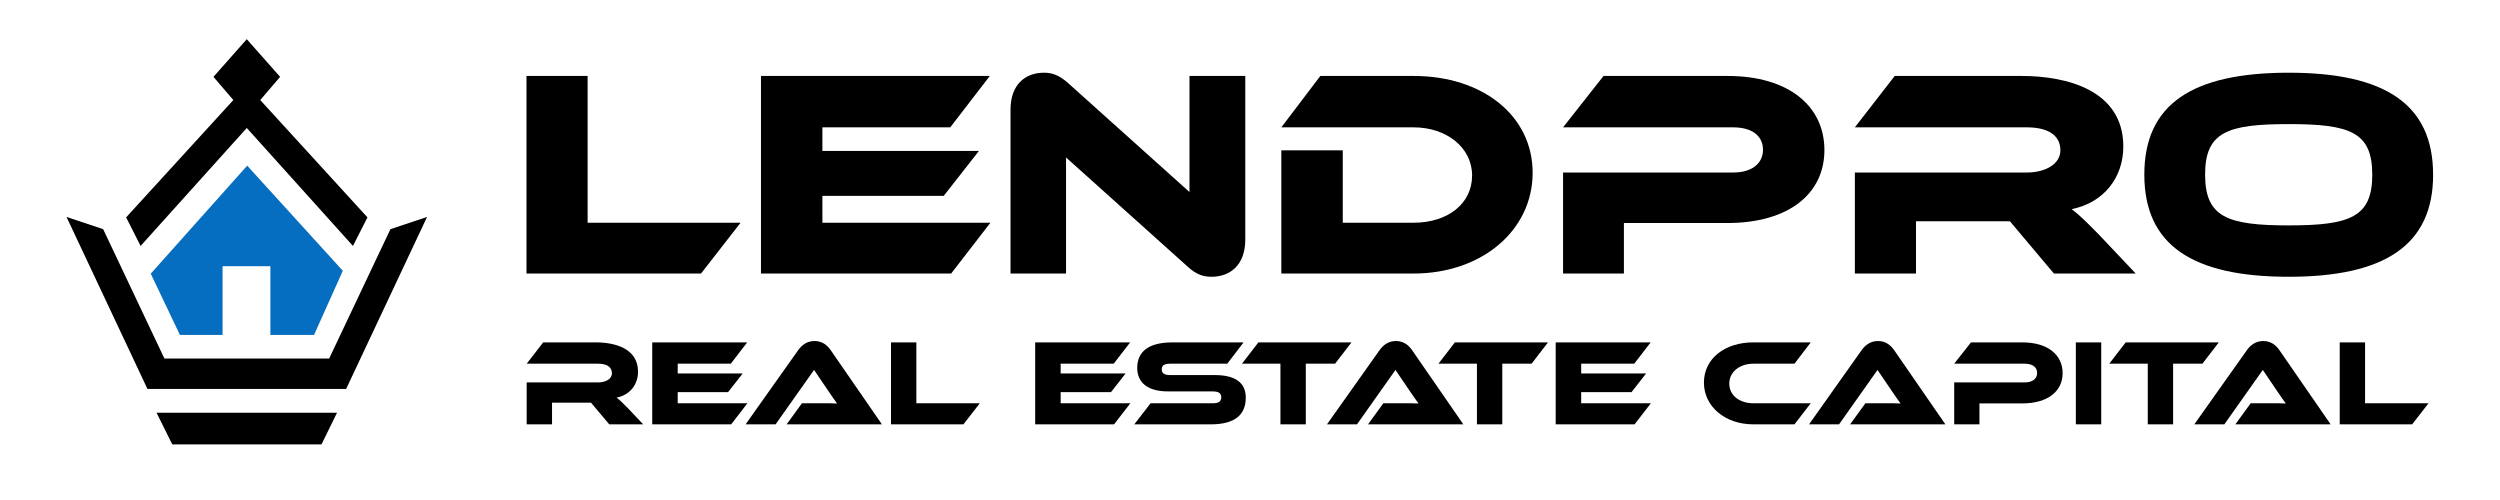 <svg xmlns="http://www.w3.org/2000/svg" xmlns:xlink="http://www.w3.org/1999/xlink" width="750" zoomAndPan="magnify" viewBox="0 0 562.5 112.5" height="150" preserveAspectRatio="xMidYMid meet" version="1.0"><defs><clipPath id="7d9414b070"><path d="M 118.273 17 L 166.73 17 L 166.73 61.668 L 118.273 61.668 Z M 118.273 17 " clip-rule="nonzero"/></clipPath><clipPath id="e57f47ec86"><path d="M 166.633 50.113 L 157.73 61.543 L 118.457 61.543 L 118.457 17.09 L 132.215 17.09 L 132.215 50.113 Z M 166.633 50.113 " clip-rule="nonzero"/></clipPath><clipPath id="9fb133bac0"><path d="M 171.082 17 L 222.902 17 L 222.902 61.668 L 171.082 61.668 Z M 171.082 17 " clip-rule="nonzero"/></clipPath><clipPath id="e2b590ef12"><path d="M 222.844 50.113 L 214.008 61.543 L 171.219 61.543 L 171.219 17.09 L 222.711 17.09 L 213.809 28.652 L 185.039 28.652 L 185.039 33.965 L 220.254 33.965 L 212.344 44.066 L 185.039 44.066 L 185.039 50.113 Z M 222.844 50.113 " clip-rule="nonzero"/></clipPath><clipPath id="ed8d712f46"><path d="M 227.254 16.176 L 280.258 16.176 L 280.258 62.457 L 227.254 62.457 Z M 227.254 16.176 " clip-rule="nonzero"/></clipPath><clipPath id="71bc1240d0"><path d="M 267.102 59.883 L 239.859 35.43 L 239.859 61.543 L 227.367 61.543 L 227.367 24.664 C 227.367 18.754 230.953 16.359 234.875 16.359 C 236.535 16.359 238.195 16.758 240.391 18.754 L 267.633 43.207 L 267.633 17.09 L 280.188 17.09 L 280.188 53.902 C 280.188 59.816 276.602 62.273 272.613 62.273 C 270.887 62.273 269.227 61.879 267.098 59.883 " clip-rule="nonzero"/></clipPath><clipPath id="5ee6f928c8"><path d="M 288.301 17.09 L 344.906 17.09 L 344.906 61.543 L 288.301 61.543 Z M 288.301 17.09 " clip-rule="nonzero"/></clipPath><clipPath id="ed8e725344"><path d="M 318.066 61.543 L 288.301 61.543 L 288.301 33.832 L 302.121 33.832 L 302.121 50.113 L 318.066 50.113 C 325.707 50.113 331.223 45.863 331.223 39.48 C 331.223 33.234 325.508 28.652 318.066 28.652 L 288.301 28.652 L 297.074 17.09 L 318.066 17.09 C 333.617 17.09 344.844 26.062 344.844 38.883 C 344.844 51.773 333.48 61.543 318.066 61.543 " clip-rule="nonzero"/></clipPath><clipPath id="b4ed303dd9"><path d="M 351.691 17.09 L 410.555 17.09 L 410.555 61.543 L 351.691 61.543 Z M 351.691 17.09 " clip-rule="nonzero"/></clipPath><clipPath id="6a556b1701"><path d="M 388.637 50.18 L 365.379 50.18 L 365.379 61.543 L 351.691 61.543 L 351.691 38.816 L 389.961 38.816 C 394.211 38.816 396.672 36.758 396.672 33.703 C 396.672 30.578 394.211 28.652 389.961 28.652 L 351.691 28.652 L 360.793 17.09 L 388.703 17.09 C 402.457 17.09 410.492 23.867 410.492 33.766 C 410.492 43.602 402.453 50.18 388.629 50.18 " clip-rule="nonzero"/></clipPath><clipPath id="d6088ce2ca"><path d="M 417.16 17 L 480.648 17 L 480.648 61.668 L 417.16 61.668 Z M 417.16 17 " clip-rule="nonzero"/></clipPath><clipPath id="6fbfe00fde"><path d="M 480.531 61.543 L 462.129 61.543 L 452.227 49.785 L 431.098 49.785 L 431.098 61.543 L 417.344 61.543 L 417.344 38.816 L 456.016 38.816 C 460.266 38.816 463.586 36.891 463.586 33.836 C 463.586 30.379 460.734 28.652 456.016 28.652 L 417.344 28.652 L 426.312 17.09 L 454.887 17.09 C 464.984 17.09 477.746 20.281 477.746 32.969 C 477.746 39.879 473.426 45.594 466.117 47.055 C 467.645 48.184 469.309 49.777 472.363 52.902 Z M 480.531 61.543 " clip-rule="nonzero"/></clipPath><clipPath id="039046b00c"><path d="M 482.43 16.176 L 547.5 16.176 L 547.5 62.457 L 482.43 62.457 Z M 482.43 16.176 " clip-rule="nonzero"/></clipPath><clipPath id="d71ae5628b"><path d="M 533.758 39.285 C 533.758 29.715 528.773 27.922 514.953 27.922 C 501.133 27.922 496.148 29.715 496.148 39.285 C 496.148 48.855 501.137 50.715 514.957 50.715 C 528.777 50.715 533.762 48.855 533.762 39.285 M 547.453 39.285 C 547.453 55.164 536.555 62.273 514.961 62.273 C 493.301 62.273 482.473 55.164 482.473 39.285 C 482.473 23.406 493.293 16.359 514.957 16.359 C 536.551 16.359 547.445 23.406 547.445 39.285 " clip-rule="nonzero"/></clipPath><clipPath id="ac4c1a445c"><path d="M 118.492 77 L 144.797 77 L 144.797 95.488 L 118.492 95.488 Z M 118.492 77 " clip-rule="nonzero"/></clipPath><clipPath id="800a7147dc"><path d="M 144.715 95.477 L 137.082 95.477 L 132.973 90.598 L 124.207 90.598 L 124.207 95.477 L 118.5 95.477 L 118.5 86.047 L 134.543 86.047 C 136.309 86.047 137.684 85.25 137.684 83.984 C 137.684 82.547 136.5 81.832 134.543 81.832 L 118.5 81.832 L 122.223 77.035 L 134.074 77.035 C 138.266 77.035 143.559 78.359 143.559 83.621 C 143.559 86.488 141.766 88.863 138.73 89.469 C 139.367 89.938 140.059 90.598 141.324 91.891 Z M 144.715 95.477 " clip-rule="nonzero"/></clipPath><clipPath id="2e1e89cf50"><path d="M 146.73 77 L 168.254 77 L 168.254 95.488 L 146.73 95.488 Z M 146.73 77 " clip-rule="nonzero"/></clipPath><clipPath id="da4063c624"><path d="M 168.172 90.734 L 164.508 95.477 L 146.754 95.477 L 146.754 77.035 L 168.117 77.035 L 164.426 81.832 L 152.484 81.832 L 152.484 84.035 L 167.098 84.035 L 163.82 88.227 L 152.484 88.227 L 152.484 90.734 Z M 168.172 90.734 " clip-rule="nonzero"/></clipPath><clipPath id="3ad471aaa8"><path d="M 167.699 76.723 L 198.516 76.723 L 198.516 95.488 L 167.699 95.488 Z M 167.699 76.723 " clip-rule="nonzero"/></clipPath><clipPath id="2a75cd8bac"><path d="M 176.992 95.477 L 180.434 90.734 L 185.062 90.734 C 186.168 90.734 187.461 90.734 188.344 90.789 C 187.848 90.125 187.078 88.996 186.473 88.113 L 183.164 83.234 L 174.508 95.477 L 167.758 95.477 L 179.582 78.797 C 180.352 77.723 181.48 76.73 183.273 76.73 C 184.984 76.73 186.109 77.641 186.914 78.797 L 198.434 95.477 Z M 176.992 95.477 " clip-rule="nonzero"/></clipPath><clipPath id="14f7f8cab5"><path d="M 200.445 77 L 220.5 77 L 220.5 95.488 L 200.445 95.488 Z M 200.445 77 " clip-rule="nonzero"/></clipPath><clipPath id="c8cc0b1f2f"><path d="M 220.461 90.734 L 216.77 95.477 L 200.477 95.477 L 200.477 77.035 L 206.18 77.035 L 206.18 90.734 Z M 220.461 90.734 " clip-rule="nonzero"/></clipPath><clipPath id="43f296e2f8"><path d="M 232.906 77 L 254.336 77 L 254.336 95.488 L 232.906 95.488 Z M 232.906 77 " clip-rule="nonzero"/></clipPath><clipPath id="8cf9f62ace"><path d="M 254.332 90.734 L 250.664 95.477 L 232.914 95.477 L 232.914 77.035 L 254.281 77.035 L 250.586 81.832 L 238.648 81.832 L 238.648 84.035 L 253.258 84.035 L 249.977 88.227 L 238.648 88.227 L 238.648 90.734 Z M 254.332 90.734 " clip-rule="nonzero"/></clipPath><clipPath id="bf76f0045f"><path d="M 255.164 77 L 280.367 77 L 280.367 95.488 L 255.164 95.488 Z M 255.164 77 " clip-rule="nonzero"/></clipPath><clipPath id="2d668f9b0a"><path d="M 273.379 84.395 C 277.875 84.395 280.301 86.078 280.301 89.441 C 280.301 93.219 278.008 95.48 272.391 95.48 L 255.211 95.48 L 258.883 90.738 L 272.828 90.738 C 274.176 90.738 274.785 90.355 274.785 89.391 C 274.785 88.453 274.18 88.066 272.828 88.066 L 262.797 88.066 C 258.055 88.066 255.875 85.941 255.875 82.773 C 255.875 79.301 258.191 77.039 263.785 77.039 L 279.801 77.039 L 276.137 81.832 L 263.348 81.832 C 262.023 81.832 261.395 82.164 261.395 83.098 C 261.395 84.035 262.027 84.395 263.348 84.395 Z M 273.379 84.395 " clip-rule="nonzero"/></clipPath><clipPath id="f140638705"><path d="M 279.355 77 L 304.102 77 L 304.102 95.488 L 279.355 95.488 Z M 279.355 77 " clip-rule="nonzero"/></clipPath><clipPath id="537c62da24"><path d="M 304.086 77.035 L 300.391 81.832 L 293.805 81.832 L 293.805 95.477 L 288.098 95.477 L 288.098 81.832 L 279.445 81.832 L 283.137 77.035 Z M 304.086 77.035 " clip-rule="nonzero"/></clipPath><clipPath id="f7e22b2d4a"><path d="M 298.488 76.723 L 329.301 76.723 L 329.301 95.488 L 298.488 95.488 Z M 298.488 76.723 " clip-rule="nonzero"/></clipPath><clipPath id="f3832699d6"><path d="M 307.805 95.477 L 311.254 90.734 L 315.883 90.734 C 316.988 90.734 318.281 90.734 319.164 90.789 C 318.668 90.125 317.895 88.996 317.289 88.113 L 313.98 83.234 L 305.328 95.477 L 298.57 95.477 L 310.395 78.797 C 311.168 77.723 312.297 76.73 314.086 76.73 C 315.797 76.73 316.926 77.641 317.727 78.797 L 329.25 95.477 Z M 307.805 95.477 " clip-rule="nonzero"/></clipPath><clipPath id="b7c23c2eb2"><path d="M 323.602 77 L 348.344 77 L 348.344 95.488 L 323.602 95.488 Z M 323.602 77 " clip-rule="nonzero"/></clipPath><clipPath id="38531fcb1d"><path d="M 348.301 77.035 L 344.605 81.832 L 338.016 81.832 L 338.016 95.477 L 332.309 95.477 L 332.309 81.832 L 323.652 81.832 L 327.348 77.035 Z M 348.301 77.035 " clip-rule="nonzero"/></clipPath><clipPath id="0bee286826"><path d="M 350 77 L 371.523 77 L 371.523 95.488 L 350 95.488 Z M 350 77 " clip-rule="nonzero"/></clipPath><clipPath id="2ced202dea"><path d="M 371.449 90.734 L 367.781 95.477 L 350.031 95.477 L 350.031 77.035 L 371.398 77.035 L 367.703 81.832 L 355.766 81.832 L 355.766 84.035 L 370.375 84.035 L 367.094 88.227 L 355.766 88.227 L 355.766 90.734 Z M 371.449 90.734 " clip-rule="nonzero"/></clipPath><clipPath id="afa117d3f7"><path d="M 383.375 77 L 407.473 77 L 407.473 95.488 L 383.375 95.488 Z M 383.375 77 " clip-rule="nonzero"/></clipPath><clipPath id="a42d2ed89c"><path d="M 407.422 90.734 L 403.754 95.477 L 394.492 95.477 C 388.098 95.477 383.383 91.426 383.383 86.078 C 383.383 80.676 388.098 77.035 394.492 77.035 L 407.422 77.035 L 403.754 81.832 L 394.492 81.832 C 391.402 81.832 389.09 83.68 389.09 86.328 C 389.09 88.945 391.375 90.734 394.492 90.734 Z M 407.422 90.734 " clip-rule="nonzero"/></clipPath><clipPath id="94c6533244"><path d="M 407.012 76.723 L 437.734 76.723 L 437.734 95.488 L 407.012 95.488 Z M 407.012 76.723 " clip-rule="nonzero"/></clipPath><clipPath id="03088e03af"><path d="M 416.27 95.477 L 419.715 90.734 L 424.348 90.734 C 425.449 90.734 426.742 90.734 427.625 90.789 C 427.133 90.125 426.359 88.996 425.754 88.113 L 422.441 83.238 L 413.785 95.477 L 407.035 95.477 L 418.855 78.797 C 419.629 77.727 420.758 76.73 422.551 76.73 C 424.258 76.73 425.387 77.641 426.191 78.797 L 437.711 95.477 Z M 416.27 95.477 " clip-rule="nonzero"/></clipPath><clipPath id="bd816cd261"><path d="M 439.668 77 L 464.133 77 L 464.133 95.488 L 439.668 95.488 Z M 439.668 77 " clip-rule="nonzero"/></clipPath><clipPath id="4386e1b510"><path d="M 455.023 90.766 L 445.375 90.766 L 445.375 95.48 L 439.695 95.48 L 439.695 86.047 L 455.57 86.047 C 457.332 86.047 458.355 85.191 458.355 83.926 C 458.355 82.629 457.336 81.832 455.57 81.832 L 439.695 81.832 L 443.469 77.035 L 455.047 77.035 C 460.75 77.035 464.09 79.848 464.09 83.953 C 464.09 88.035 460.75 90.766 455.02 90.766 " clip-rule="nonzero"/></clipPath><clipPath id="b316782340"><path d="M 467.066 77.035 L 472.773 77.035 L 472.773 95.477 L 467.066 95.477 Z M 467.066 77.035 " clip-rule="nonzero"/></clipPath><clipPath id="d37f106602"><path d="M 474.527 77 L 499.27 77 L 499.27 95.488 L 474.527 95.488 Z M 474.527 77 " clip-rule="nonzero"/></clipPath><clipPath id="b532d8fa98"><path d="M 499.23 77.035 L 495.539 81.832 L 488.949 81.832 L 488.949 95.477 L 483.246 95.477 L 483.246 81.832 L 474.586 81.832 L 478.281 77.035 Z M 499.23 77.035 " clip-rule="nonzero"/></clipPath><clipPath id="f1d09fdd2f"><path d="M 493.66 76.723 L 524.473 76.723 L 524.473 95.488 L 493.66 95.488 Z M 493.66 76.723 " clip-rule="nonzero"/></clipPath><clipPath id="fcafd7f7e8"><path d="M 502.953 95.477 L 506.402 90.734 L 511.031 90.734 C 512.137 90.734 513.426 90.734 514.312 90.789 C 513.816 90.125 513.043 88.996 512.438 88.113 L 509.129 83.234 L 500.477 95.477 L 493.719 95.477 L 505.543 78.797 C 506.316 77.723 507.445 76.73 509.234 76.73 C 510.945 76.73 512.074 77.641 512.875 78.797 L 524.395 95.477 Z M 502.953 95.477 " clip-rule="nonzero"/></clipPath><clipPath id="e9b414bcc5"><path d="M 526.406 77 L 546.457 77 L 546.457 95.488 L 526.406 95.488 Z M 526.406 77 " clip-rule="nonzero"/></clipPath><clipPath id="6fc5fd3a9e"><path d="M 546.422 90.734 L 542.73 95.477 L 526.438 95.477 L 526.438 77.035 L 532.141 77.035 L 532.141 90.734 Z M 546.422 90.734 " clip-rule="nonzero"/></clipPath></defs><path fill="#056ec0" d="M 40.484 75.359 L 50.078 75.359 L 50.078 59.898 L 60.836 59.898 L 60.836 75.359 L 70.66 75.359 L 77.133 60.926 L 55.621 37.27 L 33.918 61.578 Z M 40.484 75.359 " fill-opacity="1" fill-rule="nonzero"/><path fill="#000000" d="M 55.527 8.816 L 48.027 17.293 L 52.5 22.508 L 28.379 48.91 L 31.637 55.336 L 55.527 28.793 L 79.414 55.336 L 82.676 48.91 L 58.555 22.508 L 63.023 17.293 Z M 55.527 8.816 " fill-opacity="1" fill-rule="nonzero"/><path fill="#000000" d="M 55.527 99.992 L 38.762 99.992 L 35.223 92.867 L 75.828 92.867 L 72.336 99.992 Z M 55.527 99.992 " fill-opacity="1" fill-rule="nonzero"/><path fill="#000000" d="M 55.527 80.668 L 36.992 80.668 L 23.211 51.566 L 14.969 48.816 L 33.176 87.512 L 77.879 87.512 L 96.086 48.816 L 87.844 51.566 L 74.059 80.668 Z M 55.527 80.668 " fill-opacity="1" fill-rule="nonzero"/><g clip-path="url(#7d9414b070)"><g clip-path="url(#e57f47ec86)"><path fill="#000000" d="M 116.098 14 L 282.633 14 L 282.633 64.633 L 116.098 64.633 Z M 116.098 14 " fill-opacity="1" fill-rule="nonzero"/></g></g><g clip-path="url(#9fb133bac0)"><g clip-path="url(#e2b590ef12)"><path fill="#000000" d="M 116.098 14 L 282.633 14 L 282.633 64.633 L 116.098 64.633 Z M 116.098 14 " fill-opacity="1" fill-rule="nonzero"/></g></g><g clip-path="url(#ed8d712f46)"><g clip-path="url(#71bc1240d0)"><path fill="#000000" d="M 116.098 14 L 282.633 14 L 282.633 64.633 L 116.098 64.633 Z M 116.098 14 " fill-opacity="1" fill-rule="nonzero"/></g></g><g clip-path="url(#5ee6f928c8)"><g clip-path="url(#ed8e725344)"><path fill="#000000" d="M 288.301 17.09 L 344.906 17.09 L 344.906 61.543 L 288.301 61.543 Z M 288.301 17.09 " fill-opacity="1" fill-rule="nonzero"/></g></g><g clip-path="url(#b4ed303dd9)"><g clip-path="url(#6a556b1701)"><path fill="#000000" d="M 351.691 17.09 L 410.555 17.09 L 410.555 61.543 L 351.691 61.543 Z M 351.691 17.09 " fill-opacity="1" fill-rule="nonzero"/></g></g><g clip-path="url(#d6088ce2ca)"><g clip-path="url(#6fbfe00fde)"><path fill="#000000" d="M 414.984 14 L 549.871 14 L 549.871 64.633 L 414.984 64.633 Z M 414.984 14 " fill-opacity="1" fill-rule="nonzero"/></g></g><g clip-path="url(#039046b00c)"><g clip-path="url(#d71ae5628b)"><path fill="#000000" d="M 414.984 14 L 549.871 14 L 549.871 64.633 L 414.984 64.633 Z M 414.984 14 " fill-opacity="1" fill-rule="nonzero"/></g></g><g clip-path="url(#ac4c1a445c)"><g clip-path="url(#800a7147dc)"><path fill="#000000" d="M 116.098 74.332 L 222.891 74.332 L 222.891 97.879 L 116.098 97.879 Z M 116.098 74.332 " fill-opacity="1" fill-rule="nonzero"/></g></g><g clip-path="url(#2e1e89cf50)"><g clip-path="url(#da4063c624)"><path fill="#000000" d="M 116.098 74.332 L 222.891 74.332 L 222.891 97.879 L 116.098 97.879 Z M 116.098 74.332 " fill-opacity="1" fill-rule="nonzero"/></g></g><g clip-path="url(#3ad471aaa8)"><g clip-path="url(#2a75cd8bac)"><path fill="#000000" d="M 116.098 74.332 L 222.891 74.332 L 222.891 97.879 L 116.098 97.879 Z M 116.098 74.332 " fill-opacity="1" fill-rule="nonzero"/></g></g><g clip-path="url(#14f7f8cab5)"><g clip-path="url(#c8cc0b1f2f)"><path fill="#000000" d="M 116.098 74.332 L 222.891 74.332 L 222.891 97.879 L 116.098 97.879 Z M 116.098 74.332 " fill-opacity="1" fill-rule="nonzero"/></g></g><g clip-path="url(#43f296e2f8)"><g clip-path="url(#8cf9f62ace)"><path fill="#000000" d="M 230.516 74.332 L 373.82 74.332 L 373.82 97.879 L 230.516 97.879 Z M 230.516 74.332 " fill-opacity="1" fill-rule="nonzero"/></g></g><g clip-path="url(#bf76f0045f)"><g clip-path="url(#2d668f9b0a)"><path fill="#000000" d="M 230.516 74.332 L 373.82 74.332 L 373.82 97.879 L 230.516 97.879 Z M 230.516 74.332 " fill-opacity="1" fill-rule="nonzero"/></g></g><g clip-path="url(#f140638705)"><g clip-path="url(#537c62da24)"><path fill="#000000" d="M 230.516 74.332 L 373.82 74.332 L 373.82 97.879 L 230.516 97.879 Z M 230.516 74.332 " fill-opacity="1" fill-rule="nonzero"/></g></g><g clip-path="url(#f7e22b2d4a)"><g clip-path="url(#f3832699d6)"><path fill="#000000" d="M 230.516 74.332 L 373.82 74.332 L 373.82 97.879 L 230.516 97.879 Z M 230.516 74.332 " fill-opacity="1" fill-rule="nonzero"/></g></g><g clip-path="url(#b7c23c2eb2)"><g clip-path="url(#38531fcb1d)"><path fill="#000000" d="M 230.516 74.332 L 373.82 74.332 L 373.82 97.879 L 230.516 97.879 Z M 230.516 74.332 " fill-opacity="1" fill-rule="nonzero"/></g></g><g clip-path="url(#0bee286826)"><g clip-path="url(#2ced202dea)"><path fill="#000000" d="M 230.516 74.332 L 373.82 74.332 L 373.82 97.879 L 230.516 97.879 Z M 230.516 74.332 " fill-opacity="1" fill-rule="nonzero"/></g></g><g clip-path="url(#afa117d3f7)"><g clip-path="url(#a42d2ed89c)"><path fill="#000000" d="M 380.98 74.332 L 548.848 74.332 L 548.848 97.879 L 380.98 97.879 Z M 380.98 74.332 " fill-opacity="1" fill-rule="nonzero"/></g></g><g clip-path="url(#94c6533244)"><g clip-path="url(#03088e03af)"><path fill="#000000" d="M 380.98 74.332 L 548.848 74.332 L 548.848 97.879 L 380.98 97.879 Z M 380.98 74.332 " fill-opacity="1" fill-rule="nonzero"/></g></g><g clip-path="url(#bd816cd261)"><g clip-path="url(#4386e1b510)"><path fill="#000000" d="M 380.98 74.332 L 548.848 74.332 L 548.848 97.879 L 380.98 97.879 Z M 380.98 74.332 " fill-opacity="1" fill-rule="nonzero"/></g></g><g clip-path="url(#b316782340)"><path fill="#000000" d="M 380.98 74.332 L 548.848 74.332 L 548.848 97.879 L 380.98 97.879 Z M 380.98 74.332 " fill-opacity="1" fill-rule="nonzero"/></g><g clip-path="url(#d37f106602)"><g clip-path="url(#b532d8fa98)"><path fill="#000000" d="M 380.98 74.332 L 548.848 74.332 L 548.848 97.879 L 380.98 97.879 Z M 380.98 74.332 " fill-opacity="1" fill-rule="nonzero"/></g></g><g clip-path="url(#f1d09fdd2f)"><g clip-path="url(#fcafd7f7e8)"><path fill="#000000" d="M 380.98 74.332 L 548.848 74.332 L 548.848 97.879 L 380.98 97.879 Z M 380.98 74.332 " fill-opacity="1" fill-rule="nonzero"/></g></g><g clip-path="url(#e9b414bcc5)"><g clip-path="url(#6fc5fd3a9e)"><path fill="#000000" d="M 380.98 74.332 L 548.848 74.332 L 548.848 97.879 L 380.98 97.879 Z M 380.98 74.332 " fill-opacity="1" fill-rule="nonzero"/></g></g></svg>